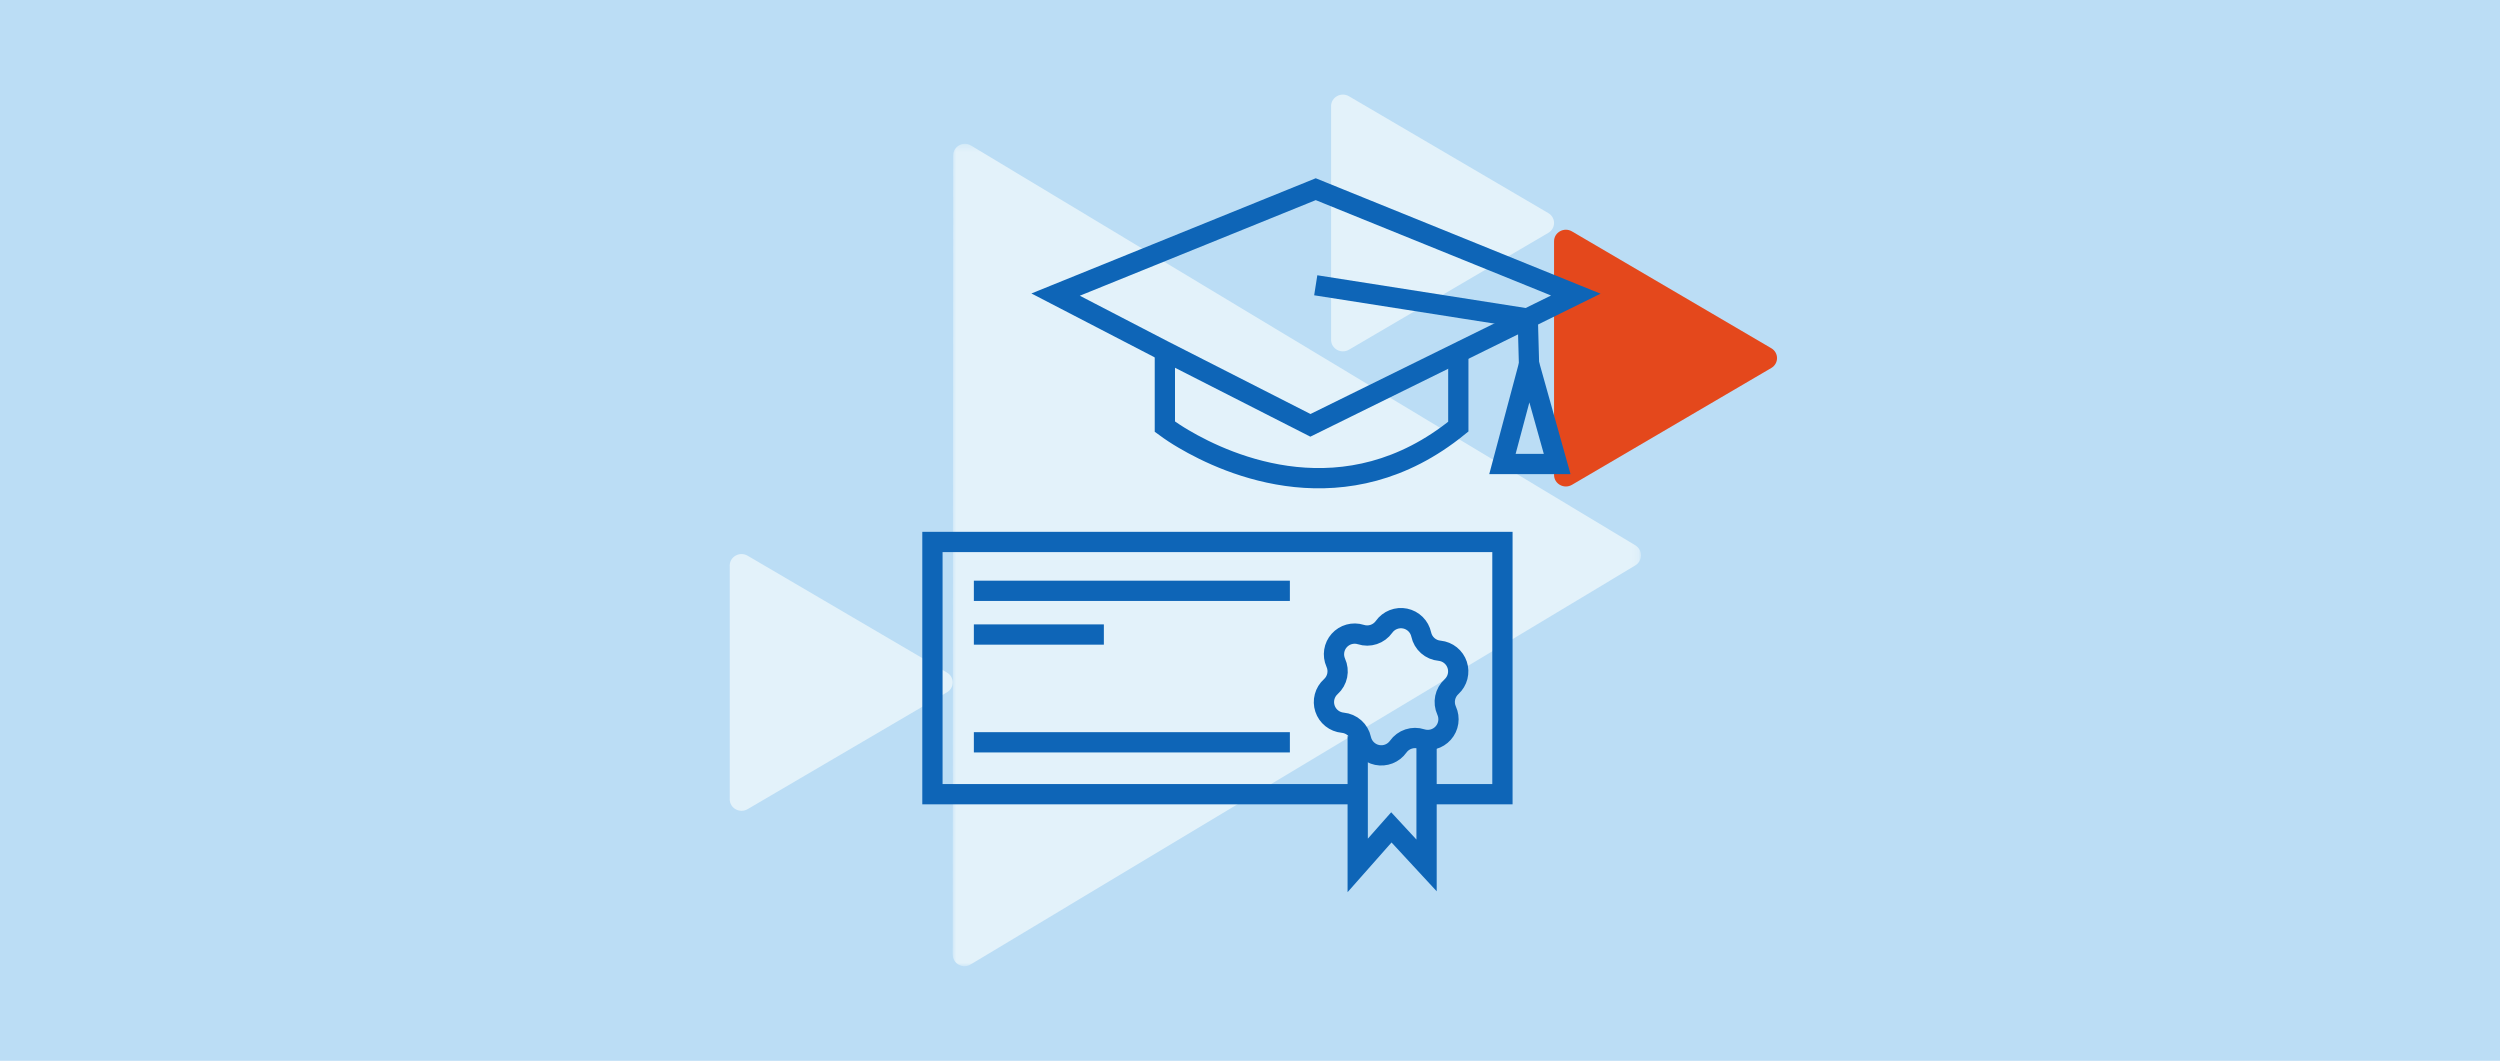 <svg width="370" height="157" viewBox="0 0 370 157" fill="none" xmlns="http://www.w3.org/2000/svg">
<rect width="370" height="157" fill="#BBDDF5"/>
<path fill-rule="evenodd" clip-rule="evenodd" d="M108 83.708V118.292C108 119.619 109.485 120.437 110.651 119.753L140.152 102.461C141.283 101.799 141.283 100.201 140.152 99.539L110.651 82.247C109.485 81.563 108 82.381 108 83.708Z" fill="#E3F2FA"/>
<path fill-rule="evenodd" clip-rule="evenodd" d="M230 35.708V70.292C230 71.619 231.485 72.437 232.651 71.753L262.152 54.461C263.283 53.798 263.283 52.202 262.152 51.539L232.651 34.247C231.485 33.563 230 34.381 230 35.708Z" fill="#E4481C"/>
<path fill-rule="evenodd" clip-rule="evenodd" d="M197 15.708V50.292C197 51.619 198.485 52.437 199.651 51.753L229.152 34.461C230.283 33.798 230.283 32.202 229.152 31.539L199.651 14.247C198.485 13.563 197 14.381 197 15.708Z" fill="#E3F2FA"/>
<mask id="mask0_37738_130970" style="mask-type:alpha" maskUnits="userSpaceOnUse" x="141" y="21" width="102" height="122">
<path fill-rule="evenodd" clip-rule="evenodd" d="M141 21.285H242.863V143H141V21.285Z" fill="white"/>
</mask>
<g mask="url(#mask0_37738_130970)">
<path fill-rule="evenodd" clip-rule="evenodd" d="M242.02 80.701L143.706 21.537C142.546 20.838 141.066 21.674 141.066 23.028L141 141.256C140.999 142.61 142.478 143.446 143.638 142.749L242.019 83.684C243.144 83.008 243.145 81.377 242.02 80.701Z" fill="#E3F2FA"/>
</g>
<path d="M156.23 43.6L172.22 51.89L193.94 62.95L233.22 43.6L194.73 28L156.23 43.6Z" stroke="#0E65B7" stroke-width="3" stroke-miterlimit="10"/>
<path d="M172.4 51.891V63.141C173.29 63.797 174.215 64.405 175.17 64.961C181.79 68.871 199.17 76.681 215.83 63.141V51.891" stroke="#0E65B7" stroke-width="3" stroke-miterlimit="10"/>
<path d="M194.73 42.221L226.11 47.151L226.31 54.461" stroke="#0E65B7" stroke-width="3" stroke-miterlimit="10"/>
<path d="M226.311 53.871L222.361 68.671H230.461L226.311 53.871Z" stroke="#0E65B7" stroke-width="3" stroke-miterlimit="10"/>
<path d="M200.941 108.951V128.081L205.921 122.451L211.131 128.081V108.951" stroke="#0E65B7" stroke-width="3" stroke-miterlimit="10"/>
<path d="M213.07 96.311C213.657 96.372 214.214 96.602 214.674 96.972C215.134 97.343 215.477 97.838 215.663 98.398C215.848 98.958 215.869 99.56 215.721 100.132C215.573 100.703 215.264 101.22 214.83 101.621C214.347 102.058 214.016 102.638 213.885 103.276C213.754 103.915 213.829 104.578 214.1 105.171V105.171C214.347 105.712 214.432 106.313 214.344 106.902C214.256 107.491 213.999 108.041 213.603 108.486C213.208 108.931 212.692 109.252 212.118 109.409C211.544 109.566 210.937 109.552 210.37 109.371V109.371C209.75 109.169 209.082 109.172 208.463 109.377C207.844 109.582 207.307 109.979 206.93 110.511V110.511C206.584 110.995 206.105 111.368 205.551 111.585C204.996 111.802 204.391 111.853 203.808 111.733C203.226 111.612 202.691 111.324 202.268 110.905C201.846 110.486 201.555 109.952 201.43 109.371V109.371C201.293 108.733 200.956 108.156 200.469 107.723C199.982 107.289 199.369 107.022 198.72 106.961V106.961C198.126 106.904 197.562 106.676 197.096 106.304C196.63 105.932 196.282 105.432 196.096 104.865C195.909 104.299 195.891 103.691 196.045 103.114C196.198 102.538 196.516 102.019 196.96 101.621C197.444 101.184 197.776 100.604 197.907 99.965C198.038 99.327 197.962 98.663 197.69 98.071V98.071C197.452 97.533 197.374 96.938 197.465 96.357C197.556 95.776 197.813 95.234 198.204 94.795C198.595 94.356 199.105 94.039 199.672 93.882C200.239 93.725 200.839 93.735 201.4 93.911V93.911C202.02 94.112 202.688 94.11 203.307 93.905C203.926 93.7 204.463 93.302 204.84 92.771V92.771C205.185 92.286 205.663 91.913 206.217 91.695C206.77 91.478 207.375 91.426 207.958 91.545C208.54 91.665 209.075 91.951 209.498 92.369C209.921 92.787 210.214 93.319 210.34 93.901V93.901C210.477 94.542 210.816 95.122 211.307 95.556C211.799 95.99 212.417 96.254 213.07 96.311V96.311Z" stroke="#0E65B7" stroke-width="3" stroke-miterlimit="10"/>
<path d="M200.94 117.541H138V80.211H222.36V117.541H211.9" stroke="#0E65B7" stroke-width="3" stroke-miterlimit="10"/>
<path d="M144.131 87.44H190.901" stroke="#0E65B7" stroke-width="3" stroke-miterlimit="10"/>
<path d="M144.131 93.91H163.371" stroke="#0E65B7" stroke-width="3" stroke-miterlimit="10"/>
<path d="M144.131 109.861H190.901" stroke="#0E65B7" stroke-width="3" stroke-miterlimit="10"/>
</svg>
